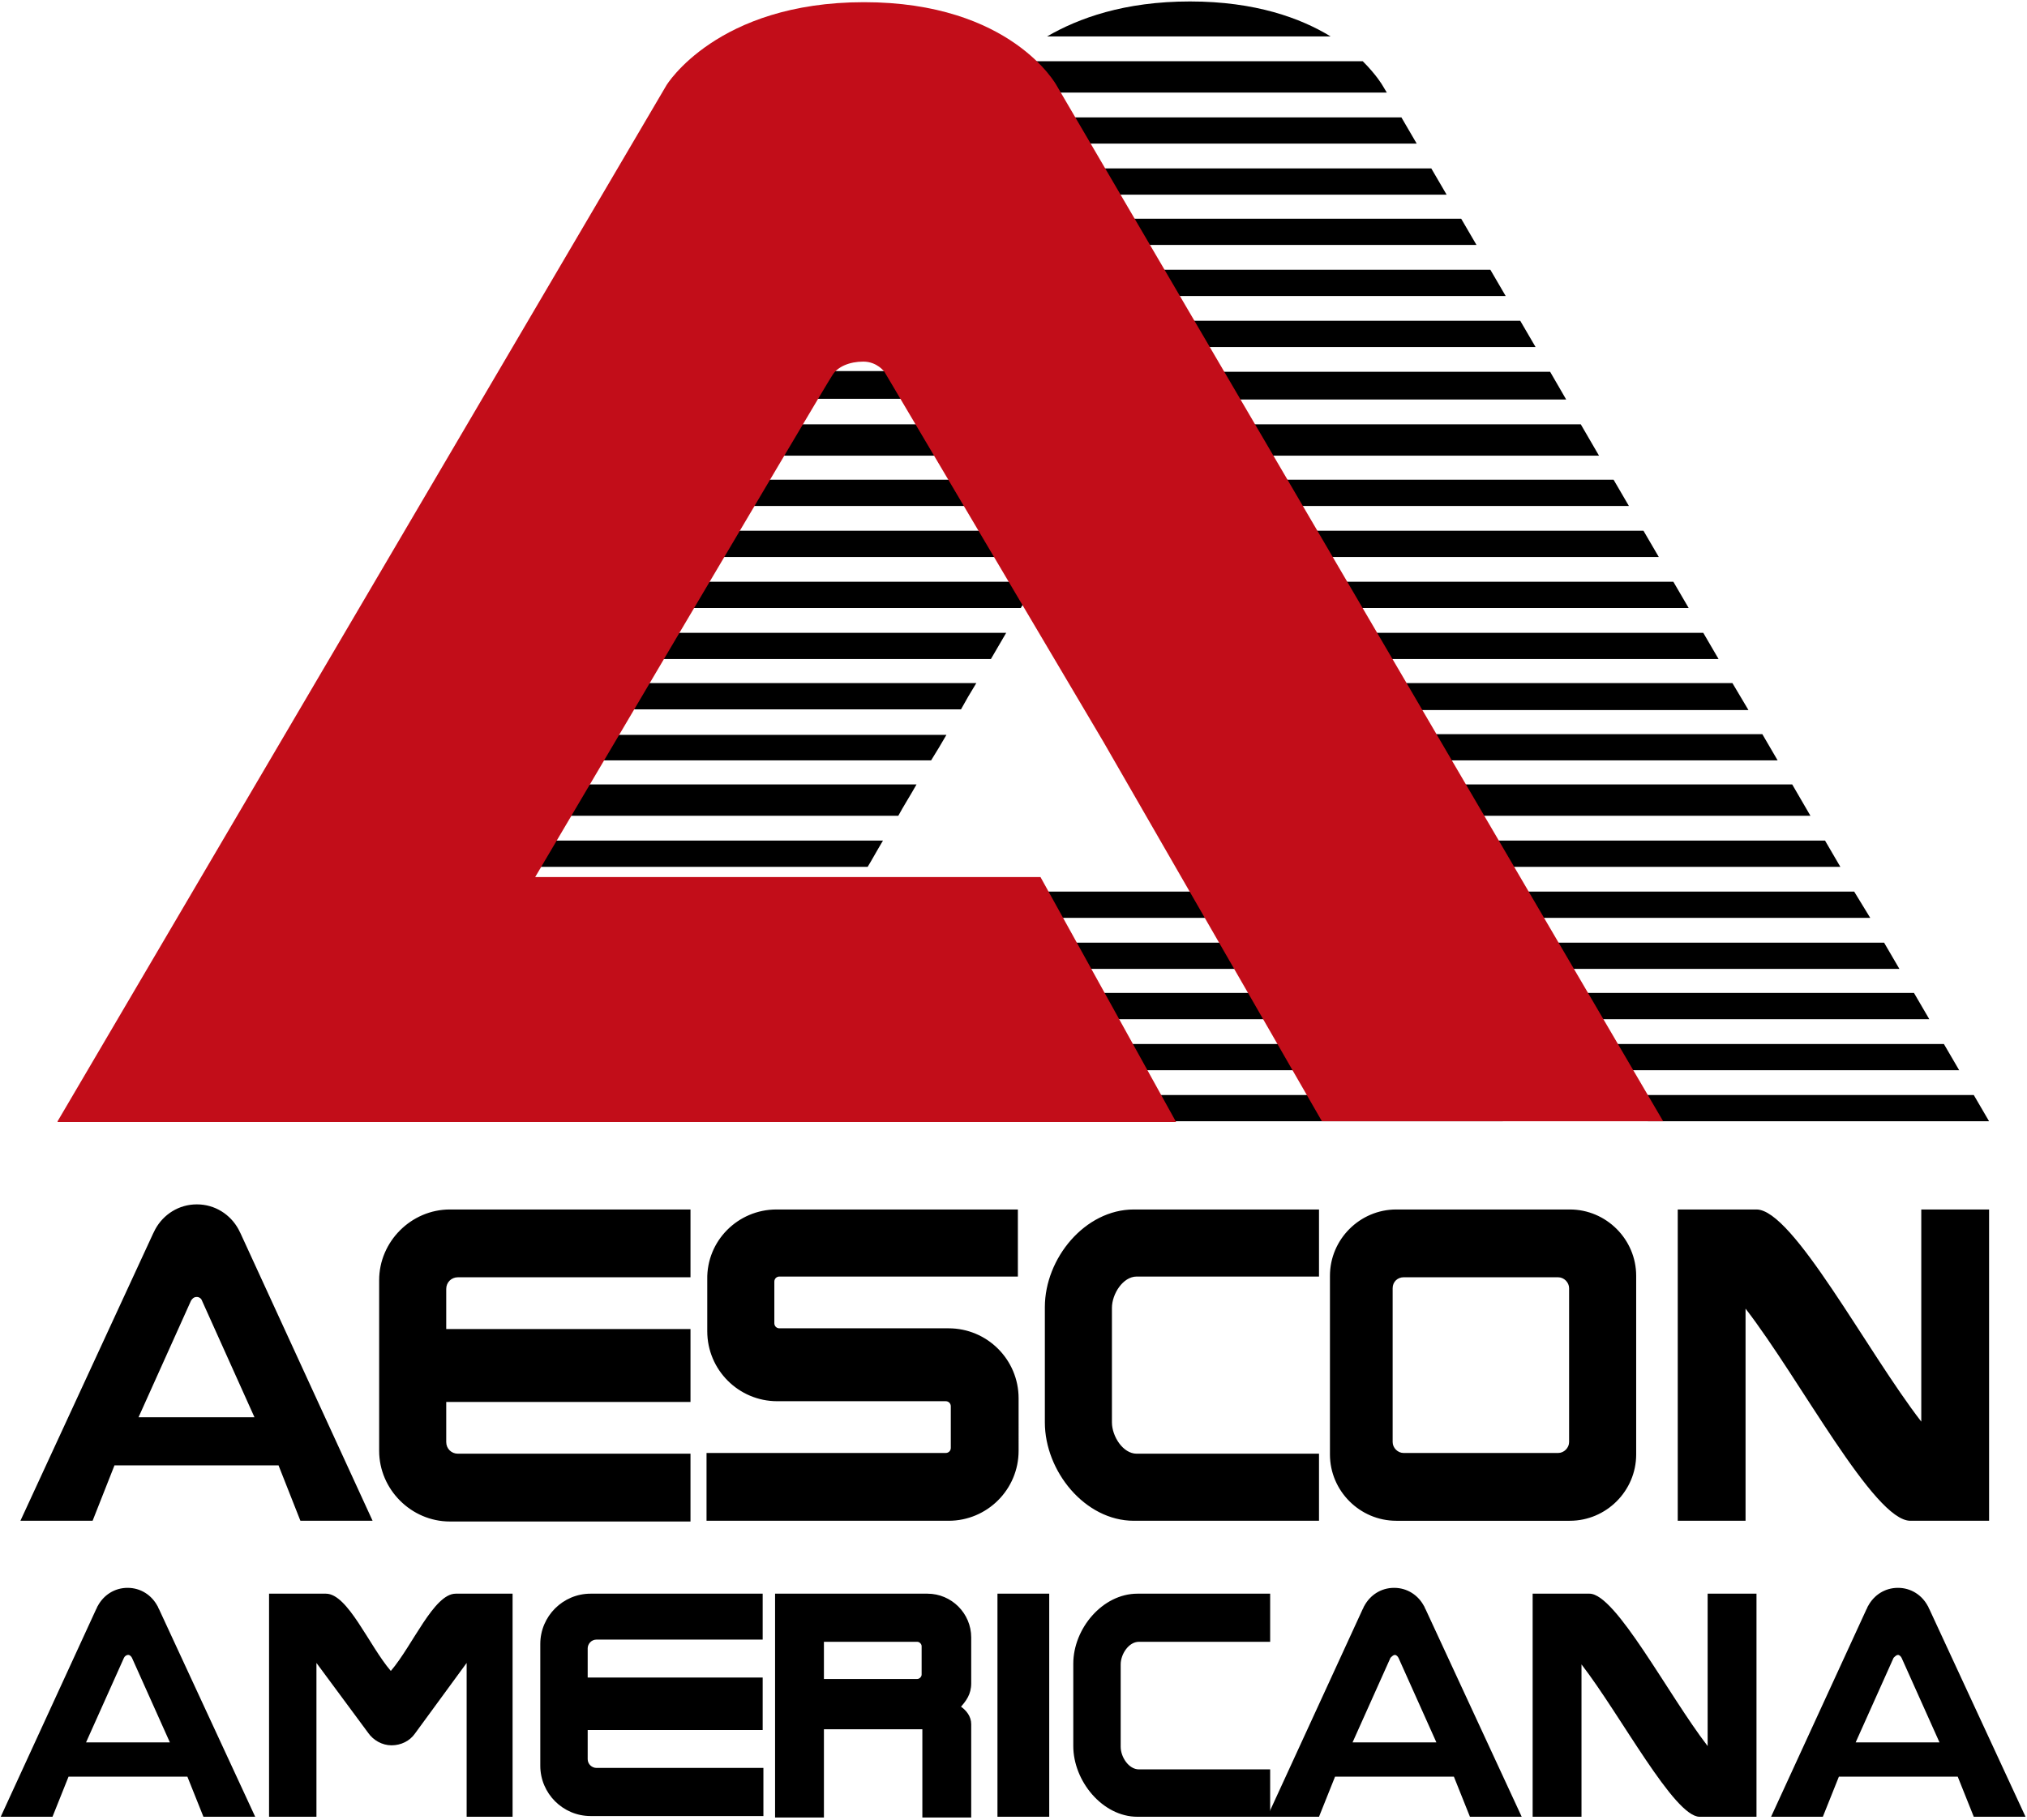 <?xml version="1.0" encoding="utf-8"?><svg version="1.2" baseProfile="tiny" xmlns="http://www.w3.org/2000/svg" viewBox="0 0 278 249.6"><g fill-rule="evenodd"><path d="M94.7 165.9h-33c-5.3 0-9.7 4.4-9.7 9.7V199c0 5.3 4.4 9.7 9.7 9.7h33v-9.3H62.8c-.9 0-1.6-.7-1.6-1.6v-5.5h33.5v-10H61.2v-5.5c0-.9.7-1.6 1.6-1.6h31.9v-9.3zM106.5 165.9h33.1v9.2h-32.7c-.4 0-.7.3-.7.7v5.7c0 .4.3.7.7.7h23.2c5.3 0 9.6 4.3 9.6 9.6V199c0 5.3-4.3 9.6-9.6 9.6H96.9v-9.3H129.7c.4 0 .7-.3.7-.7v-5.7c0-.4-.3-.7-.7-.7H106.6c-5.3 0-9.6-4.3-9.6-9.6v-7.1c-.1-5.3 4.2-9.6 9.5-9.6zM180.9 208.6h-25.4c-6.7 0-12.2-6.8-12.2-13.5v-15.8c0-6.7 5.5-13.4 12.2-13.4h25.4v9.2h-25c-1.9 0-3.4 2.4-3.4 4.3v15.7c0 1.9 1.5 4.3 3.4 4.3h25v9.2zM191.5 165.9h23.8c5 0 9.1 4.1 9.1 9.1v24.5c0 5-4.1 9.1-9.1 9.1h-23.8c-5 0-9.1-4.1-9.1-9.1V175c0-5 4.1-9.1 9.1-9.1zm1 9.3h21.2c.8 0 1.5.7 1.5 1.5v21.1c0 .8-.7 1.5-1.5 1.5h-21.2c-.8 0-1.5-.7-1.5-1.5v-21.1c0-.9.7-1.5 1.5-1.5zM230.1 208.6h9.3v-29.1c7.5 9.7 17.6 29.1 22.6 29.1h10.8v-42.7h-9.3V195c-7.5-9.7-17.6-29.1-22.6-29.1h-10.8v42.7zM51.1 208.6h-9.9l-3-7.6H15.7l-3 7.6H2.8L21 169.2l.3-.6c1.1-2 3.2-3.4 5.7-3.4s4.6 1.4 5.7 3.4l.3.6 18.1 39.4zM27 177.9c.3 0 .6.2.7.5l7.2 16H19l7.2-16c.2-.3.4-.5.8-.5zM37.1 249.2h6.3v-21.1l7.1 9.6c.7 1 1.9 1.7 3.2 1.7 1.3 0 2.5-.6 3.2-1.6l7.1-9.7v21.1h6.3v-30.6h-7.8c-3 0-5.9 7.1-8.9 10.6-3-3.5-5.9-10.6-8.9-10.6h-7.8v30.6h.2zM104.7 218.6H81c-3.8 0-6.9 3.1-6.9 6.9v16.7c0 3.8 3.1 6.9 6.9 6.9h23.7v-6.6H81.8c-.6 0-1.2-.5-1.2-1.2v-4h24v-7.2h-24v-4c0-.6.5-1.2 1.2-1.2h22.8v-6.3h.1zM106.2 218.6h21c3.3 0 6 2.7 6 6v6.3c0 1.5-.7 2.4-1.4 3.2.7.5 1.4 1.3 1.4 2.4v12.8h-6.7v-12.1H113v12.1h-6.7v-30.7h-.1zm6.7 6.6H125.8c.3 0 .6.3.6.6v3.9c0 .3-.3.6-.6.6H113v-5.1h-.1zM136.8 218.6h7.1v30.6h-7.1v-30.6zM35 249.2h-7.1l-2.2-5.5H9.4l-2.2 5.5H.1l13.1-28.5c.1-.1.1-.3.2-.4.8-1.5 2.3-2.5 4.1-2.5 1.8 0 3.3 1 4.1 2.5.1.1.1.3.2.4L35 249.2zM17.6 227c.2 0 .4.2.5.4l5.2 11.6H11.8l5.2-11.6c.1-.2.3-.4.6-.4zM174.2 249.2H156c-4.8 0-8.8-4.9-8.8-9.7v-11.3c0-4.8 4-9.6 8.8-9.6h18.2v6.6h-18c-1.4 0-2.5 1.7-2.5 3.1v11.3c0 1.4 1.1 3.1 2.5 3.1h18v6.5z"/><path d="M208.7 249.2h-7.1l-2.2-5.5h-16.3l-2.2 5.5h-7.1l13.1-28.5c.1-.1.1-.3.2-.4.8-1.5 2.3-2.5 4.1-2.5 1.8 0 3.3 1 4.1 2.5.1.1.1.3.2.4l13.2 28.5zM191.3 227c.2 0 .4.2.5.4L197 239h-11.5l5.2-11.6c.2-.2.4-.4.6-.4zM210.2 249.2h6.7v-20.9c5.4 7 12.7 20.9 16.2 20.9h7.8v-30.6h-6.7v20.9c-5.4-7-12.6-20.9-16.2-20.9h-7.8v30.6zM277.8 249.2h-7.1l-2.2-5.5h-16.3l-2.2 5.5h-7.1l13.1-28.5c.1-.1.1-.3.2-.4.8-1.5 2.3-2.5 4.1-2.5 1.8 0 3.3 1 4.1 2.5.1.1.1.3.2.4l13.2 28.5zM260.3 227c.2 0 .4.2.5.4L266 239h-11.5l5.2-11.6c.2-.2.4-.4.6-.4zM195.5 100.7l.6 1 1.4 2.6h46.3l-2.1-3.6h-46.2zM212.6 51H166l2.3 3.8h46.5l-2.2-3.8zM202 111.9h46.3l-2.5-4.3h-46.3l2.5 4.3zM219.3 62.5l-2.5-4.3h-46.5l2.6 4.3h46.4zM227.5 76.4l-2.1-3.6H179l2.1 3.6h46.4zM223.4 69.4l-2.1-3.6h-46.5l2.2 3.6h46.4zM235.7 90.4l-2.1-3.6h-46.4l2.2 3.6h46.3zM231.6 83.4l-2.1-3.6h-46.4l2.1 3.6h46.4zM206 118.9h46.4l-2.1-3.6h-46.4l2.1 3.6zM239.8 97.4l-2.2-3.7h-46.2l2.1 3.7h46.3zM121.1 115.3h-46l-2.1 3.6h46c.5-.8 1.2-2.1 2.1-3.6zM214 132.9h46.5l-2.1-3.6h-46.5l2.1 3.6zM125.7 107.6h-46l-2.5 4.3h46c.7-1.3 1.6-2.7 2.5-4.3zM190.2 12.7l-.6-1s-.8-1.4-2.7-3.3h-48c-2 1.9-2.9 3.3-2.9 3.3l-.6 1h54.8zM196.3 136.2H62.9l-2.2 3.6h137.6l-2-3.6zM188.6 122.3H71.1l-2.2 3.6h121.7l-2-3.6zM67 129.3l-2.2 3.6h129.7l-2-3.6H67zM224 150.2l2 3.6h46.8l-2.1-3.6H224zM210 125.9h46.5l-2.2-3.6h-46.4l2.1 3.6zM194.3 19.7l-2.1-3.6h-58.7l-2.1 3.6h62.9zM127.7 104.3c.7-1.1 1.4-2.3 2.1-3.5h-46l-2.1 3.5h46zM133.9 93.7h-46l-2.1 3.6h46c.6-1.1 1.3-2.3 2.1-3.6zM135.9 90.4l2.1-3.6H92l-2.1 3.6h46zM266.6 143.2h-46.7l2.1 3.6h46.7l-2.1-3.6zM182.5 5C178.4 2.5 172.2.2 163.2.2S147.9 2.5 143.6 5h38.9zM54.7 150.2l-2.2 3.6h153.6l-2.1-3.6H54.7zM215.9 136.2l2.1 3.6h46.6l-2.1-3.6h-46.6zM140 83.4l2.1-3.6H96l-2.1 3.6H140zM200.2 143.2H58.8l-2.2 3.6h145.6l-2-3.6zM206.5 40.6l-2.1-3.6h-83.2l-2.1 3.6h87.4zM202.5 33.6l-2.1-3.6h-75.1l-2.1 3.6h79.3zM198.4 26.7l-2.1-3.6h-66.9l-2.1 3.6h71.1zM208.5 44h-91.4l-2.1 3.6h95.6l-2.1-3.6zM156.9 54.8c1.2-2.1 2-3.3 2.1-3.5.1-.1.2-.3.3-.4H113l-2.2 3.8h46.1v.1zM148.2 69.4l2.1-3.6h-46.1l-2.1 3.6h46.1zM144.1 76.4l2.1-3.6h-46.1L98 76.4h46.1zM152.3 62.5c.9-1.6 1.8-3 2.6-4.3h-46.1l-2.5 4.3h46z"/><path fill="#C20D19" d="M7.9 153.8L91.4 11.7S98.3.3 118.5.3c20.2 0 26.4 11.4 26.4 11.4l83.2 142.1h-46.8l-30-52.1-30-50.7s-1-1.4-2.9-1.4-3.5.7-4.2 1.8c-.8 1.1-40.8 68.9-40.8 68.9h69.3l18.6 33.6H7.9v-.1z"/></g></svg>